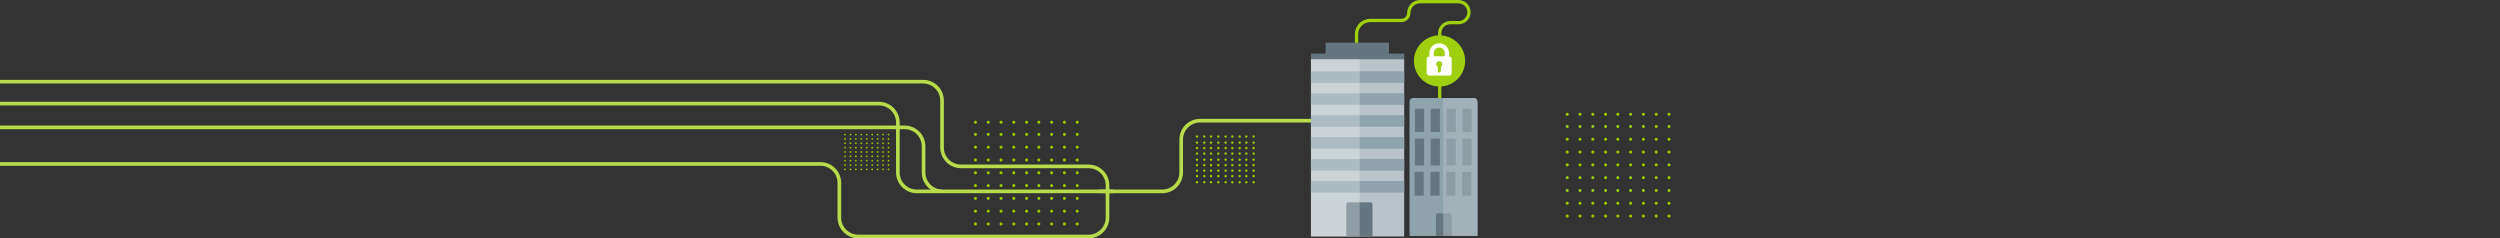 <?xml version="1.0" encoding="utf-8"?>
<!-- Generator: Adobe Illustrator 27.3.1, SVG Export Plug-In . SVG Version: 6.00 Build 0)  -->
<svg version="1.1"
	 id="svg56" xmlns:svg="http://www.w3.org/2000/svg" xmlns:sodipodi="http://sodipodi.sourceforge.net/DTD/sodipodi-0.dtd" xmlns:rdf="http://www.w3.org/1999/02/22-rdf-syntax-ns#" xmlns:inkscape="http://www.inkscape.org/namespaces/inkscape" xmlns:dc="http://purl.org/dc/elements/1.1/" xmlns:cc="http://creativecommons.org/ns#"
	 xmlns="http://www.w3.org/2000/svg" xmlns:xlink="http://www.w3.org/1999/xlink" x="0px" y="0px" viewBox="0 0 4102 391"
	 style="enable-background:new 0 0 4102 391;" xml:space="preserve">
<rect x="0" y="0" width="4102" height="391" fill="#333333" stroke="none"/>
<style type="text/css">
	.st0{fill:none;stroke:#B7DB4A;stroke-width:6;}
	.st1{fill-rule:evenodd;clip-rule:evenodd;fill:#99CC00;}
	.st2{fill:#9FCF0F;}
	.st3{fill:#8EA3AB;}
	.st4{fill:#B9C3C9;}
	.st5{fill:#657681;}
	.st6{opacity:0.5;fill:#B9C3C9;enable-background:new    ;}
	.st7{fill-rule:evenodd;clip-rule:evenodd;fill:#FFFFFF;}
	.st8{opacity:0.3;fill:#F4F6F6;enable-background:new    ;}
</style>
<sodipodi:namedview  bordercolor="#666666" borderopacity="1" gridtolerance="10" guidetolerance="10" id="namedview58" inkscape:current-layer="svg56" inkscape:cx="1814.9444" inkscape:cy="84.388889" inkscape:pageopacity="0" inkscape:pageshadow="2" inkscape:window-height="930" inkscape:window-maximized="0" inkscape:window-width="2364" inkscape:window-x="0" inkscape:window-y="522" inkscape:zoom="0.36" objecttolerance="10" pagecolor="#ffffff" showgrid="false">
	</sodipodi:namedview>
<g id="g18">
	<path id="path2" inkscape:connector-curvature="0" class="st0" d="M1759,273h27.2c17.1,0,31,13.9,31,31v53c0,17.1-13.9,31-31,31
		H1622 M0,269h1346.2c17.1,0,31,13.9,31,31v57c0,17.1,13.9,31,31,31H1622l0,0"/>
	<path id="path4" inkscape:connector-curvature="0" class="st0" d="M0,209h1484.4c17.1,0,31,13.9,31,31v43c0,17.1,13.9,31,31,31
		H1827l0,0"/>
	<path id="path6" inkscape:connector-curvature="0" class="st0" d="M1544,314h-39.8c-17.1,0-31-13.9-31-31v-82c0-17.1-13.9-31-31-31
		H0 M1803,314h104.1c17.1,0,31-13.9,31-31v-54c0-17.1,13.9-31,31-31H2161l0,0"/>
	<path id="path8" inkscape:connector-curvature="0" class="st0" d="M0,134h1514.7c17.1,0,31,13.9,31,31v77c0,17.1,13.9,31,31,31
		H1759l0,0"/>
	<g id="g12">
		<path id="path10" inkscape:connector-curvature="0" class="st1" d="M2057,222c1.1,0,2,0.9,2,2s-0.9,2-2,2c-1.1,0-2-0.9-2-2
			S2055.9,222,2057,222 M2045,222c1.1,0,2,0.9,2,2s-0.9,2-2,2s-2-0.9-2-2S2043.9,222,2045,222 M2034,222c1.1,0,2,0.9,2,2s-0.9,2-2,2
			s-2-0.9-2-2S2032.9,222,2034,222 M2022,222c1.1,0,2,0.9,2,2s-0.9,2-2,2s-2-0.9-2-2S2020.9,222,2022,222 M2011,222c1.1,0,2,0.9,2,2
			s-0.9,2-2,2c-1.1,0-2-0.9-2-2S2009.9,222,2011,222 M1999,222c1.1,0,2,0.9,2,2s-0.9,2-2,2s-2-0.9-2-2S1997.9,222,1999,222
			 M1987,222c1.1,0,2,0.9,2,2s-0.9,2-2,2c-1.1,0-2-0.9-2-2S1985.9,222,1987,222 M1976,222c1.1,0,2,0.9,2,2s-0.9,2-2,2s-2-0.9-2-2
			S1974.9,222,1976,222 M1964,222c1.1,0,2,0.9,2,2s-0.9,2-2,2s-2-0.9-2-2S1962.9,222,1964,222 M2057,232c1.1,0,2,0.9,2,2
			c0,1.1-0.9,2-2,2c-1.1,0-2-0.9-2-2C2055,232.9,2055.9,232,2057,232 M2045,232c1.1,0,2,0.9,2,2c0,1.1-0.9,2-2,2s-2-0.9-2-2
			C2043,232.9,2043.9,232,2045,232 M2034,232c1.1,0,2,0.9,2,2c0,1.1-0.9,2-2,2s-2-0.9-2-2C2032,232.9,2032.9,232,2034,232 M2022,232
			c1.1,0,2,0.9,2,2c0,1.1-0.9,2-2,2s-2-0.9-2-2C2020,232.9,2020.9,232,2022,232 M2011,232c1.1,0,2,0.9,2,2c0,1.1-0.9,2-2,2
			c-1.1,0-2-0.9-2-2C2009,232.9,2009.9,232,2011,232 M1999,232c1.1,0,2,0.9,2,2c0,1.1-0.9,2-2,2s-2-0.9-2-2
			C1997,232.9,1997.9,232,1999,232 M1987,232c1.1,0,2,0.9,2,2c0,1.1-0.9,2-2,2c-1.1,0-2-0.9-2-2C1985,232.9,1985.9,232,1987,232
			 M1976,232c1.1,0,2,0.9,2,2c0,1.1-0.9,2-2,2s-2-0.9-2-2C1974,232.9,1974.9,232,1976,232 M1964,232c1.1,0,2,0.9,2,2
			c0,1.1-0.9,2-2,2s-2-0.9-2-2C1962,232.9,1962.9,232,1964,232 M2057,241c1.1,0,2,0.9,2,2s-0.9,2-2,2c-1.1,0-2-0.9-2-2
			S2055.9,241,2057,241 M2045,241c1.1,0,2,0.9,2,2s-0.9,2-2,2s-2-0.9-2-2S2043.9,241,2045,241 M2034,241c1.1,0,2,0.9,2,2s-0.9,2-2,2
			s-2-0.9-2-2S2032.9,241,2034,241 M2022,241c1.1,0,2,0.9,2,2s-0.9,2-2,2s-2-0.9-2-2S2020.9,241,2022,241 M2011,241c1.1,0,2,0.9,2,2
			s-0.9,2-2,2c-1.1,0-2-0.9-2-2S2009.9,241,2011,241 M1999,241c1.1,0,2,0.9,2,2s-0.9,2-2,2s-2-0.9-2-2S1997.9,241,1999,241
			 M1987,241c1.1,0,2,0.9,2,2s-0.9,2-2,2c-1.1,0-2-0.9-2-2S1985.9,241,1987,241 M1976,241c1.1,0,2,0.9,2,2s-0.9,2-2,2s-2-0.9-2-2
			S1974.9,241,1976,241 M1964,241c1.1,0,2,0.9,2,2s-0.9,2-2,2s-2-0.9-2-2S1962.9,241,1964,241 M2057,250c1.1,0,2,0.9,2,2
			c0,1.1-0.9,2-2,2c-1.1,0-2-0.9-2-2C2055,250.9,2055.9,250,2057,250 M2045,250c1.1,0,2,0.9,2,2c0,1.1-0.9,2-2,2s-2-0.9-2-2
			C2043,250.9,2043.9,250,2045,250 M2034,250c1.1,0,2,0.9,2,2c0,1.1-0.9,2-2,2s-2-0.9-2-2C2032,250.9,2032.9,250,2034,250 M2022,250
			c1.1,0,2,0.9,2,2c0,1.1-0.9,2-2,2s-2-0.9-2-2C2020,250.9,2020.9,250,2022,250 M2011,250c1.1,0,2,0.9,2,2c0,1.1-0.9,2-2,2
			c-1.1,0-2-0.9-2-2C2009,250.9,2009.9,250,2011,250 M1999,250c1.1,0,2,0.9,2,2c0,1.1-0.9,2-2,2s-2-0.9-2-2
			C1997,250.9,1997.9,250,1999,250 M1987,250c1.1,0,2,0.9,2,2c0,1.1-0.9,2-2,2c-1.1,0-2-0.9-2-2C1985,250.9,1985.9,250,1987,250
			 M1976,250c1.1,0,2,0.9,2,2c0,1.1-0.9,2-2,2s-2-0.9-2-2C1974,250.9,1974.9,250,1976,250 M1964,250c1.1,0,2,0.9,2,2
			c0,1.1-0.9,2-2,2s-2-0.9-2-2C1962,250.9,1962.9,250,1964,250 M2057,260c1.1,0,2,0.9,2,2c0,1.1-0.9,2-2,2c-1.1,0-2-0.9-2-2
			C2055,260.9,2055.9,260,2057,260 M2045,260c1.1,0,2,0.9,2,2c0,1.1-0.9,2-2,2s-2-0.9-2-2C2043,260.9,2043.9,260,2045,260 M2034,260
			c1.1,0,2,0.9,2,2c0,1.1-0.9,2-2,2s-2-0.9-2-2C2032,260.9,2032.9,260,2034,260 M2022,260c1.1,0,2,0.9,2,2c0,1.1-0.9,2-2,2
			s-2-0.9-2-2C2020,260.9,2020.9,260,2022,260 M2011,260c1.1,0,2,0.9,2,2c0,1.1-0.9,2-2,2c-1.1,0-2-0.9-2-2
			C2009,260.9,2009.9,260,2011,260 M1999,260c1.1,0,2,0.9,2,2c0,1.1-0.9,2-2,2s-2-0.9-2-2C1997,260.9,1997.9,260,1999,260 M1987,260
			c1.1,0,2,0.9,2,2c0,1.1-0.9,2-2,2c-1.1,0-2-0.9-2-2C1985,260.9,1985.9,260,1987,260 M1976,260c1.1,0,2,0.9,2,2c0,1.1-0.9,2-2,2
			s-2-0.9-2-2C1974,260.9,1974.9,260,1976,260 M1964,260c1.1,0,2,0.9,2,2c0,1.1-0.9,2-2,2s-2-0.9-2-2
			C1962,260.9,1962.9,260,1964,260 M2057,269c1.1,0,2,0.9,2,2s-0.9,2-2,2c-1.1,0-2-0.9-2-2S2055.9,269,2057,269 M2045,269
			c1.1,0,2,0.9,2,2s-0.9,2-2,2s-2-0.9-2-2S2043.9,269,2045,269 M2034,269c1.1,0,2,0.9,2,2s-0.9,2-2,2s-2-0.9-2-2
			S2032.9,269,2034,269 M2022,269c1.1,0,2,0.9,2,2s-0.9,2-2,2s-2-0.9-2-2S2020.9,269,2022,269 M2011,269c1.1,0,2,0.9,2,2s-0.9,2-2,2
			c-1.1,0-2-0.9-2-2S2009.9,269,2011,269 M1999,269c1.1,0,2,0.9,2,2s-0.9,2-2,2s-2-0.9-2-2S1997.9,269,1999,269 M1987,269
			c1.1,0,2,0.9,2,2s-0.9,2-2,2c-1.1,0-2-0.9-2-2S1985.9,269,1987,269 M1976,269c1.1,0,2,0.9,2,2s-0.9,2-2,2s-2-0.9-2-2
			S1974.9,269,1976,269 M1964,269c1.1,0,2,0.9,2,2s-0.9,2-2,2s-2-0.9-2-2S1962.9,269,1964,269 M2057,278c1.1,0,2,0.9,2,2
			c0,1.1-0.9,2-2,2c-1.1,0-2-0.9-2-2C2055,278.9,2055.9,278,2057,278 M2045,278c1.1,0,2,0.9,2,2c0,1.1-0.9,2-2,2s-2-0.9-2-2
			C2043,278.9,2043.9,278,2045,278 M2034,278c1.1,0,2,0.9,2,2c0,1.1-0.9,2-2,2s-2-0.9-2-2C2032,278.9,2032.9,278,2034,278 M2022,278
			c1.1,0,2,0.9,2,2c0,1.1-0.9,2-2,2s-2-0.9-2-2C2020,278.9,2020.9,278,2022,278 M2011,278c1.1,0,2,0.9,2,2c0,1.1-0.9,2-2,2
			c-1.1,0-2-0.9-2-2C2009,278.9,2009.9,278,2011,278 M1999,278c1.1,0,2,0.9,2,2c0,1.1-0.9,2-2,2s-2-0.9-2-2
			C1997,278.9,1997.9,278,1999,278 M1987,278c1.1,0,2,0.9,2,2c0,1.1-0.9,2-2,2c-1.1,0-2-0.9-2-2C1985,278.9,1985.9,278,1987,278
			 M1976,278c1.1,0,2,0.9,2,2c0,1.1-0.9,2-2,2s-2-0.9-2-2C1974,278.9,1974.9,278,1976,278 M1964,278c1.1,0,2,0.9,2,2
			c0,1.1-0.9,2-2,2s-2-0.9-2-2C1962,278.9,1962.9,278,1964,278 M2057,287c1.1,0,2,0.9,2,2s-0.9,2-2,2c-1.1,0-2-0.9-2-2
			S2055.9,287,2057,287 M2045,287c1.1,0,2,0.9,2,2s-0.9,2-2,2s-2-0.9-2-2S2043.9,287,2045,287 M2034,287c1.1,0,2,0.9,2,2s-0.9,2-2,2
			s-2-0.9-2-2S2032.9,287,2034,287 M2022,287c1.1,0,2,0.9,2,2s-0.9,2-2,2s-2-0.9-2-2S2020.9,287,2022,287 M2011,287c1.1,0,2,0.9,2,2
			s-0.9,2-2,2c-1.1,0-2-0.9-2-2S2009.9,287,2011,287 M1999,287c1.1,0,2,0.9,2,2s-0.9,2-2,2s-2-0.9-2-2S1997.9,287,1999,287
			 M1987,287c1.1,0,2,0.9,2,2s-0.9,2-2,2c-1.1,0-2-0.9-2-2S1985.9,287,1987,287 M1976,287c1.1,0,2,0.9,2,2s-0.9,2-2,2s-2-0.9-2-2
			S1974.9,287,1976,287 M1964,287c1.1,0,2,0.9,2,2s-0.9,2-2,2s-2-0.9-2-2S1962.9,287,1964,287 M2057,297c1.1,0,2,0.9,2,2
			c0,1.1-0.9,2-2,2c-1.1,0-2-0.9-2-2C2055,297.9,2055.9,297,2057,297 M2045,297c1.1,0,2,0.9,2,2c0,1.1-0.9,2-2,2s-2-0.9-2-2
			C2043,297.9,2043.9,297,2045,297 M2034,297c1.1,0,2,0.9,2,2c0,1.1-0.9,2-2,2s-2-0.9-2-2C2032,297.9,2032.9,297,2034,297 M2022,297
			c1.1,0,2,0.9,2,2c0,1.1-0.9,2-2,2s-2-0.9-2-2C2020,297.9,2020.9,297,2022,297 M2011,297c1.1,0,2,0.9,2,2c0,1.1-0.9,2-2,2
			c-1.1,0-2-0.9-2-2C2009,297.9,2009.9,297,2011,297 M1999,297c1.1,0,2,0.9,2,2c0,1.1-0.9,2-2,2s-2-0.9-2-2
			C1997,297.9,1997.9,297,1999,297 M1987,297c1.1,0,2,0.9,2,2c0,1.1-0.9,2-2,2c-1.1,0-2-0.9-2-2C1985,297.9,1985.9,297,1987,297
			 M1976,297c1.1,0,2,0.9,2,2c0,1.1-0.9,2-2,2s-2-0.9-2-2C1974,297.9,1974.9,297,1976,297 M1964,297c1.1,0,2,0.9,2,2
			c0,1.1-0.9,2-2,2s-2-0.9-2-2C1962,297.9,1962.9,297,1964,297"/>
	</g>
	<g id="g16">
		<path id="path14" inkscape:connector-curvature="0" class="st1" d="M1767.5,198c1.4,0,2.5,1.1,2.5,2.5s-1.1,2.5-2.5,2.5
			s-2.5-1.1-2.5-2.5S1766.1,198,1767.5,198 M1746.5,198c1.4,0,2.5,1.1,2.5,2.5s-1.1,2.5-2.5,2.5s-2.5-1.1-2.5-2.5
			S1745.1,198,1746.5,198 M1725.5,198c1.4,0,2.5,1.1,2.5,2.5s-1.1,2.5-2.5,2.5s-2.5-1.1-2.5-2.5S1724.1,198,1725.5,198 M1704.5,198
			c1.4,0,2.5,1.1,2.5,2.5s-1.1,2.5-2.5,2.5s-2.5-1.1-2.5-2.5S1703.1,198,1704.5,198 M1684.5,198c1.4,0,2.5,1.1,2.5,2.5
			s-1.1,2.5-2.5,2.5c-1.4,0-2.5-1.1-2.5-2.5S1683.1,198,1684.5,198 M1663.5,198c1.4,0,2.5,1.1,2.5,2.5s-1.1,2.5-2.5,2.5
			s-2.5-1.1-2.5-2.5S1662.1,198,1663.5,198 M1642.5,198c1.4,0,2.5,1.1,2.5,2.5s-1.1,2.5-2.5,2.5c-1.4,0-2.5-1.1-2.5-2.5
			S1641.1,198,1642.5,198 M1621.5,198c1.4,0,2.5,1.1,2.5,2.5s-1.1,2.5-2.5,2.5s-2.5-1.1-2.5-2.5S1620.1,198,1621.5,198 M1600.5,198
			c1.4,0,2.5,1.1,2.5,2.5s-1.1,2.5-2.5,2.5s-2.5-1.1-2.5-2.5S1599.1,198,1600.5,198 M1767.5,218c1.4,0,2.5,1.1,2.5,2.5
			s-1.1,2.5-2.5,2.5s-2.5-1.1-2.5-2.5C1765,219.1,1766.1,218,1767.5,218 M1746.5,218c1.4,0,2.5,1.1,2.5,2.5c0,1.4-1.1,2.5-2.5,2.5
			s-2.5-1.1-2.5-2.5C1744,219.1,1745.1,218,1746.5,218 M1725.5,218c1.4,0,2.5,1.1,2.5,2.5c0,1.4-1.1,2.5-2.5,2.5s-2.5-1.1-2.5-2.5
			C1723,219.1,1724.1,218,1725.5,218 M1704.5,218c1.4,0,2.5,1.1,2.5,2.5c0,1.4-1.1,2.5-2.5,2.5s-2.5-1.1-2.5-2.5
			C1702,219.1,1703.1,218,1704.5,218 M1684.5,218c1.4,0,2.5,1.1,2.5,2.5c0,1.4-1.1,2.5-2.5,2.5c-1.4,0-2.5-1.1-2.5-2.5
			C1682,219.1,1683.1,218,1684.5,218 M1663.5,218c1.4,0,2.5,1.1,2.5,2.5c0,1.4-1.1,2.5-2.5,2.5s-2.5-1.1-2.5-2.5
			C1661,219.1,1662.1,218,1663.5,218 M1642.5,218c1.4,0,2.5,1.1,2.5,2.5c0,1.4-1.1,2.5-2.5,2.5c-1.4,0-2.5-1.1-2.5-2.5
			C1640,219.1,1641.1,218,1642.5,218 M1621.5,218c1.4,0,2.5,1.1,2.5,2.5c0,1.4-1.1,2.5-2.5,2.5s-2.5-1.1-2.5-2.5
			C1619,219.1,1620.1,218,1621.5,218 M1600.5,218c1.4,0,2.5,1.1,2.5,2.5c0,1.4-1.1,2.5-2.5,2.5s-2.5-1.1-2.5-2.5
			C1598,219.1,1599.1,218,1600.5,218 M1767.5,239c1.4,0,2.5,1.1,2.5,2.5s-1.1,2.5-2.5,2.5s-2.5-1.1-2.5-2.5S1766.1,239,1767.5,239
			 M1746.5,239c1.4,0,2.5,1.1,2.5,2.5s-1.1,2.5-2.5,2.5s-2.5-1.1-2.5-2.5S1745.1,239,1746.5,239 M1725.5,239c1.4,0,2.5,1.1,2.5,2.5
			s-1.1,2.5-2.5,2.5s-2.5-1.1-2.5-2.5S1724.1,239,1725.5,239 M1704.5,239c1.4,0,2.5,1.1,2.5,2.5s-1.1,2.5-2.5,2.5s-2.5-1.1-2.5-2.5
			S1703.1,239,1704.5,239 M1684.5,239c1.4,0,2.5,1.1,2.5,2.5s-1.1,2.5-2.5,2.5c-1.4,0-2.5-1.1-2.5-2.5S1683.1,239,1684.5,239
			 M1663.5,239c1.4,0,2.5,1.1,2.5,2.5s-1.1,2.5-2.5,2.5s-2.5-1.1-2.5-2.5S1662.1,239,1663.5,239 M1642.5,239c1.4,0,2.5,1.1,2.5,2.5
			s-1.1,2.5-2.5,2.5c-1.4,0-2.5-1.1-2.5-2.5S1641.1,239,1642.5,239 M1621.5,239c1.4,0,2.5,1.1,2.5,2.5s-1.1,2.5-2.5,2.5
			s-2.5-1.1-2.5-2.5S1620.1,239,1621.5,239 M1600.5,239c1.4,0,2.5,1.1,2.5,2.5s-1.1,2.5-2.5,2.5s-2.5-1.1-2.5-2.5
			S1599.1,239,1600.5,239 M1767.5,260c1.4,0,2.5,1.1,2.5,2.5c0,1.4-1.1,2.5-2.5,2.5s-2.5-1.1-2.5-2.5
			C1765,261.1,1766.1,260,1767.5,260 M1746.5,260c1.4,0,2.5,1.1,2.5,2.5c0,1.4-1.1,2.5-2.5,2.5s-2.5-1.1-2.5-2.5
			C1744,261.1,1745.1,260,1746.5,260 M1725.5,260c1.4,0,2.5,1.1,2.5,2.5c0,1.4-1.1,2.5-2.5,2.5s-2.5-1.1-2.5-2.5
			C1723,261.1,1724.1,260,1725.5,260 M1704.5,260c1.4,0,2.5,1.1,2.5,2.5c0,1.4-1.1,2.5-2.5,2.5s-2.5-1.1-2.5-2.5
			C1702,261.1,1703.1,260,1704.5,260 M1684.5,260c1.4,0,2.5,1.1,2.5,2.5c0,1.4-1.1,2.5-2.5,2.5c-1.4,0-2.5-1.1-2.5-2.5
			C1682,261.1,1683.1,260,1684.5,260 M1663.5,260c1.4,0,2.5,1.1,2.5,2.5c0,1.4-1.1,2.5-2.5,2.5s-2.5-1.1-2.5-2.5
			C1661,261.1,1662.1,260,1663.5,260 M1642.5,260c1.4,0,2.5,1.1,2.5,2.5c0,1.4-1.1,2.5-2.5,2.5c-1.4,0-2.5-1.1-2.5-2.5
			C1640,261.1,1641.1,260,1642.5,260 M1621.5,260c1.4,0,2.5,1.1,2.5,2.5c0,1.4-1.1,2.5-2.5,2.5s-2.5-1.1-2.5-2.5
			C1619,261.1,1620.1,260,1621.5,260 M1600.5,260c1.4,0,2.5,1.1,2.5,2.5c0,1.4-1.1,2.5-2.5,2.5s-2.5-1.1-2.5-2.5
			C1598,261.1,1599.1,260,1600.5,260 M1767.5,281c1.4,0,2.5,1.1,2.5,2.5s-1.1,2.5-2.5,2.5s-2.5-1.1-2.5-2.5
			C1765,282.1,1766.1,281,1767.5,281 M1746.5,281c1.4,0,2.5,1.1,2.5,2.5c0,1.4-1.1,2.5-2.5,2.5s-2.5-1.1-2.5-2.5
			C1744,282.1,1745.1,281,1746.5,281 M1725.5,281c1.4,0,2.5,1.1,2.5,2.5c0,1.4-1.1,2.5-2.5,2.5s-2.5-1.1-2.5-2.5
			C1723,282.1,1724.1,281,1725.5,281 M1704.5,281c1.4,0,2.5,1.1,2.5,2.5c0,1.4-1.1,2.5-2.5,2.5s-2.5-1.1-2.5-2.5
			C1702,282.1,1703.1,281,1704.5,281 M1684.5,281c1.4,0,2.5,1.1,2.5,2.5c0,1.4-1.1,2.5-2.5,2.5c-1.4,0-2.5-1.1-2.5-2.5
			C1682,282.1,1683.1,281,1684.5,281 M1663.5,281c1.4,0,2.5,1.1,2.5,2.5c0,1.4-1.1,2.5-2.5,2.5s-2.5-1.1-2.5-2.5
			C1661,282.1,1662.1,281,1663.5,281 M1642.5,281c1.4,0,2.5,1.1,2.5,2.5c0,1.4-1.1,2.5-2.5,2.5c-1.4,0-2.5-1.1-2.5-2.5
			C1640,282.1,1641.1,281,1642.5,281 M1621.5,281c1.4,0,2.5,1.1,2.5,2.5c0,1.4-1.1,2.5-2.5,2.5s-2.5-1.1-2.5-2.5
			C1619,282.1,1620.1,281,1621.5,281 M1600.5,281c1.4,0,2.5,1.1,2.5,2.5c0,1.4-1.1,2.5-2.5,2.5s-2.5-1.1-2.5-2.5
			C1598,282.1,1599.1,281,1600.5,281 M1767.5,302c1.4,0,2.5,1.1,2.5,2.5s-1.1,2.5-2.5,2.5c-1.4,0-2.5-1.1-2.5-2.5
			S1766.1,302,1767.5,302 M1746.5,302c1.4,0,2.5,1.1,2.5,2.5s-1.1,2.5-2.5,2.5s-2.5-1.1-2.5-2.5S1745.1,302,1746.5,302 M1725.5,302
			c1.4,0,2.5,1.1,2.5,2.5s-1.1,2.5-2.5,2.5s-2.5-1.1-2.5-2.5S1724.1,302,1725.5,302 M1704.5,302c1.4,0,2.5,1.1,2.5,2.5
			s-1.1,2.5-2.5,2.5s-2.5-1.1-2.5-2.5S1703.1,302,1704.5,302 M1684.5,302c1.4,0,2.5,1.1,2.5,2.5s-1.1,2.5-2.5,2.5
			c-1.4,0-2.5-1.1-2.5-2.5S1683.1,302,1684.5,302 M1663.5,302c1.4,0,2.5,1.1,2.5,2.5s-1.1,2.5-2.5,2.5s-2.5-1.1-2.5-2.5
			S1662.1,302,1663.5,302 M1642.5,302c1.4,0,2.5,1.1,2.5,2.5s-1.1,2.5-2.5,2.5c-1.4,0-2.5-1.1-2.5-2.5S1641.1,302,1642.5,302
			 M1621.5,302c1.4,0,2.5,1.1,2.5,2.5s-1.1,2.5-2.5,2.5s-2.5-1.1-2.5-2.5S1620.1,302,1621.5,302 M1600.5,302c1.4,0,2.5,1.1,2.5,2.5
			s-1.1,2.5-2.5,2.5s-2.5-1.1-2.5-2.5S1599.1,302,1600.5,302 M1767.5,323c1.4,0,2.5,1.1,2.5,2.5c0,1.4-1.1,2.5-2.5,2.5
			c-1.4,0-2.5-1.1-2.5-2.5C1765,324.1,1766.1,323,1767.5,323 M1746.5,323c1.4,0,2.5,1.1,2.5,2.5c0,1.4-1.1,2.5-2.5,2.5
			s-2.5-1.1-2.5-2.5C1744,324.1,1745.1,323,1746.5,323 M1725.5,323c1.4,0,2.5,1.1,2.5,2.5c0,1.4-1.1,2.5-2.5,2.5s-2.5-1.1-2.5-2.5
			C1723,324.1,1724.1,323,1725.5,323 M1704.5,323c1.4,0,2.5,1.1,2.5,2.5c0,1.4-1.1,2.5-2.5,2.5s-2.5-1.1-2.5-2.5
			C1702,324.1,1703.1,323,1704.5,323 M1684.5,323c1.4,0,2.5,1.1,2.5,2.5c0,1.4-1.1,2.5-2.5,2.5c-1.4,0-2.5-1.1-2.5-2.5
			C1682,324.1,1683.1,323,1684.5,323 M1663.5,323c1.4,0,2.5,1.1,2.5,2.5c0,1.4-1.1,2.5-2.5,2.5s-2.5-1.1-2.5-2.5
			C1661,324.1,1662.1,323,1663.5,323 M1642.5,323c1.4,0,2.5,1.1,2.5,2.5c0,1.4-1.1,2.5-2.5,2.5c-1.4,0-2.5-1.1-2.5-2.5
			C1640,324.1,1641.1,323,1642.5,323 M1621.5,323c1.4,0,2.5,1.1,2.5,2.5c0,1.4-1.1,2.5-2.5,2.5s-2.5-1.1-2.5-2.5
			C1619,324.1,1620.1,323,1621.5,323 M1600.5,323c1.4,0,2.5,1.1,2.5,2.5c0,1.4-1.1,2.5-2.5,2.5s-2.5-1.1-2.5-2.5
			C1598,324.1,1599.1,323,1600.5,323 M1767.5,344c1.4,0,2.5,1.1,2.5,2.5s-1.1,2.5-2.5,2.5c-1.4,0-2.5-1.1-2.5-2.5
			S1766.1,344,1767.5,344 M1746.5,344c1.4,0,2.5,1.1,2.5,2.5s-1.1,2.5-2.5,2.5s-2.5-1.1-2.5-2.5S1745.1,344,1746.5,344 M1725.5,344
			c1.4,0,2.5,1.1,2.5,2.5s-1.1,2.5-2.5,2.5s-2.5-1.1-2.5-2.5S1724.1,344,1725.5,344 M1704.5,344c1.4,0,2.5,1.1,2.5,2.5
			s-1.1,2.5-2.5,2.5s-2.5-1.1-2.5-2.5S1703.1,344,1704.5,344 M1684.5,344c1.4,0,2.5,1.1,2.5,2.5s-1.1,2.5-2.5,2.5
			c-1.4,0-2.5-1.1-2.5-2.5S1683.1,344,1684.5,344 M1663.5,344c1.4,0,2.5,1.1,2.5,2.5s-1.1,2.5-2.5,2.5s-2.5-1.1-2.5-2.5
			S1662.1,344,1663.5,344 M1642.5,344c1.4,0,2.5,1.1,2.5,2.5s-1.1,2.5-2.5,2.5c-1.4,0-2.5-1.1-2.5-2.5S1641.1,344,1642.5,344
			 M1621.5,344c1.4,0,2.5,1.1,2.5,2.5s-1.1,2.5-2.5,2.5s-2.5-1.1-2.5-2.5S1620.1,344,1621.5,344 M1600.5,344c1.4,0,2.5,1.1,2.5,2.5
			s-1.1,2.5-2.5,2.5s-2.5-1.1-2.5-2.5S1599.1,344,1600.5,344 M1767.5,365c1.4,0,2.5,1.1,2.5,2.5c0,1.4-1.1,2.5-2.5,2.5
			c-1.4,0-2.5-1.1-2.5-2.5C1765,366.1,1766.1,365,1767.5,365 M1746.5,365c1.4,0,2.5,1.1,2.5,2.5c0,1.4-1.1,2.5-2.5,2.5
			s-2.5-1.1-2.5-2.5C1744,366.1,1745.1,365,1746.5,365 M1725.5,365c1.4,0,2.5,1.1,2.5,2.5c0,1.4-1.1,2.5-2.5,2.5s-2.5-1.1-2.5-2.5
			C1723,366.1,1724.1,365,1725.5,365 M1704.5,365c1.4,0,2.5,1.1,2.5,2.5c0,1.4-1.1,2.5-2.5,2.5s-2.5-1.1-2.5-2.5
			C1702,366.1,1703.1,365,1704.5,365 M1684.5,365c1.4,0,2.5,1.1,2.5,2.5c0,1.4-1.1,2.5-2.5,2.5c-1.4,0-2.5-1.1-2.5-2.5
			C1682,366.1,1683.1,365,1684.5,365 M1663.5,365c1.4,0,2.5,1.1,2.5,2.5c0,1.4-1.1,2.5-2.5,2.5s-2.5-1.1-2.5-2.5
			C1661,366.1,1662.1,365,1663.5,365 M1642.5,365c1.4,0,2.5,1.1,2.5,2.5c0,1.4-1.1,2.5-2.5,2.5c-1.4,0-2.5-1.1-2.5-2.5
			C1640,366.1,1641.1,365,1642.5,365 M1621.5,365c1.4,0,2.5,1.1,2.5,2.5c0,1.4-1.1,2.5-2.5,2.5s-2.5-1.1-2.5-2.5
			C1619,366.1,1620.1,365,1621.5,365 M1600.5,365c1.4,0,2.5,1.1,2.5,2.5c0,1.4-1.1,2.5-2.5,2.5s-2.5-1.1-2.5-2.5
			C1598,366.1,1599.1,365,1600.5,365"/>
	</g>
</g>
<g id="g22">
	<path id="path20" inkscape:connector-curvature="0" class="st1" d="M1386.5,219.4c-0.8,0-1.5,0.7-1.5,1.5c0,0.8,0.7,1.5,1.5,1.5
		c0.8,0,1.5-0.7,1.5-1.5S1387.3,219.4,1386.5,219.4 M1395.4,219.4c-0.8,0-1.5,0.7-1.5,1.5s0.7,1.5,1.5,1.5c0.8,0,1.5-0.7,1.5-1.5
		S1396.2,219.4,1395.4,219.4 M1404.3,219.4c-0.8,0-1.5,0.7-1.5,1.5s0.7,1.5,1.5,1.5c0.8,0,1.5-0.7,1.5-1.5
		S1405.1,219.4,1404.3,219.4 M1413.2,219.4c-0.8,0-1.5,0.7-1.5,1.5s0.7,1.5,1.5,1.5c0.8,0,1.5-0.7,1.5-1.5
		S1414.1,219.4,1413.2,219.4 M1422.2,219.4c-0.8,0-1.5,0.7-1.5,1.5s0.7,1.5,1.5,1.5c0.8,0,1.5-0.7,1.5-1.5S1423,219.4,1422.2,219.4
		 M1431.1,219.4c-0.8,0-1.5,0.7-1.5,1.5s0.7,1.5,1.5,1.5s1.5-0.7,1.5-1.5S1431.9,219.4,1431.1,219.4 M1440,219.4
		c-0.8,0-1.5,0.7-1.5,1.5s0.7,1.5,1.5,1.5c0.8,0,1.5-0.7,1.5-1.5S1440.8,219.4,1440,219.4 M1448.9,219.4c-0.8,0-1.5,0.7-1.5,1.5
		s0.7,1.5,1.5,1.5c0.8,0,1.5-0.7,1.5-1.5S1449.8,219.4,1448.9,219.4 M1457.9,219.4c-0.8,0-1.5,0.7-1.5,1.5s0.7,1.5,1.5,1.5
		s1.5-0.7,1.5-1.5S1458.7,219.4,1457.9,219.4 M1386.5,226.5c-0.8,0-1.5,0.7-1.5,1.5c0,0.8,0.7,1.5,1.5,1.5c0.8,0,1.5-0.7,1.5-1.5
		C1387.9,227.2,1387.3,226.5,1386.5,226.5 M1395.4,226.5c-0.8,0-1.5,0.7-1.5,1.5c0,0.8,0.7,1.5,1.5,1.5c0.8,0,1.5-0.7,1.5-1.5
		C1396.9,227.2,1396.2,226.5,1395.4,226.5 M1404.3,226.5c-0.8,0-1.5,0.7-1.5,1.5c0,0.8,0.7,1.5,1.5,1.5c0.8,0,1.5-0.7,1.5-1.5
		C1405.8,227.2,1405.1,226.5,1404.3,226.5 M1413.2,226.5c-0.8,0-1.5,0.7-1.5,1.5c0,0.8,0.7,1.5,1.5,1.5c0.8,0,1.5-0.7,1.5-1.5
		C1414.7,227.2,1414.1,226.5,1413.2,226.5 M1422.2,226.5c-0.8,0-1.5,0.7-1.5,1.5c0,0.8,0.7,1.5,1.5,1.5c0.8,0,1.5-0.7,1.5-1.5
		C1423.6,227.2,1423,226.5,1422.2,226.5 M1431.1,226.5c-0.8,0-1.5,0.7-1.5,1.5c0,0.8,0.7,1.5,1.5,1.5s1.5-0.7,1.5-1.5
		C1432.6,227.2,1431.9,226.5,1431.1,226.5 M1440,226.5c-0.8,0-1.5,0.7-1.5,1.5c0,0.8,0.7,1.5,1.5,1.5c0.8,0,1.5-0.7,1.5-1.5
		C1441.5,227.2,1440.8,226.5,1440,226.5 M1448.9,226.5c-0.8,0-1.5,0.7-1.5,1.5c0,0.8,0.7,1.5,1.5,1.5c0.8,0,1.5-0.7,1.5-1.5
		C1450.4,227.2,1449.8,226.5,1448.9,226.5 M1457.9,226.5c-0.8,0-1.5,0.7-1.5,1.5c0,0.8,0.7,1.5,1.5,1.5s1.5-0.7,1.5-1.5
		C1459.3,227.2,1458.7,226.5,1457.9,226.5 M1386.5,233.6c-0.8,0-1.5,0.7-1.5,1.5s0.7,1.5,1.5,1.5c0.8,0,1.5-0.7,1.5-1.5
		S1387.3,233.6,1386.5,233.6 M1395.4,233.6c-0.8,0-1.5,0.7-1.5,1.5s0.7,1.5,1.5,1.5c0.8,0,1.5-0.7,1.5-1.5
		S1396.2,233.6,1395.4,233.6 M1404.3,233.6c-0.8,0-1.5,0.7-1.5,1.5s0.7,1.5,1.5,1.5c0.8,0,1.5-0.7,1.5-1.5
		S1405.1,233.6,1404.3,233.6 M1413.2,233.6c-0.8,0-1.5,0.7-1.5,1.5s0.7,1.5,1.5,1.5c0.8,0,1.5-0.7,1.5-1.5
		S1414.1,233.6,1413.2,233.6 M1422.2,233.6c-0.8,0-1.5,0.7-1.5,1.5s0.7,1.5,1.5,1.5c0.8,0,1.5-0.7,1.5-1.5S1423,233.6,1422.2,233.6
		 M1431.1,233.6c-0.8,0-1.5,0.7-1.5,1.5s0.7,1.5,1.5,1.5s1.5-0.7,1.5-1.5S1431.9,233.6,1431.1,233.6 M1440,233.6
		c-0.8,0-1.5,0.7-1.5,1.5s0.7,1.5,1.5,1.5c0.8,0,1.5-0.7,1.5-1.5S1440.8,233.6,1440,233.6 M1448.9,233.6c-0.8,0-1.5,0.7-1.5,1.5
		s0.7,1.5,1.5,1.5c0.8,0,1.5-0.7,1.5-1.5S1449.8,233.6,1448.9,233.6 M1457.9,233.6c-0.8,0-1.5,0.7-1.5,1.5s0.7,1.5,1.5,1.5
		s1.5-0.7,1.5-1.5S1458.7,233.6,1457.9,233.6 M1386.5,240.8c-0.8,0-1.5,0.7-1.5,1.5s0.7,1.5,1.5,1.5c0.8,0,1.5-0.7,1.5-1.5
		S1387.3,240.8,1386.5,240.8 M1395.4,240.8c-0.8,0-1.5,0.7-1.5,1.5s0.7,1.5,1.5,1.5c0.8,0,1.5-0.7,1.5-1.5
		S1396.2,240.8,1395.4,240.8 M1404.3,240.8c-0.8,0-1.5,0.7-1.5,1.5s0.7,1.5,1.5,1.5c0.8,0,1.5-0.7,1.5-1.5
		S1405.1,240.8,1404.3,240.8 M1413.2,240.8c-0.8,0-1.5,0.7-1.5,1.5s0.7,1.5,1.5,1.5c0.8,0,1.5-0.7,1.5-1.5
		S1414.1,240.8,1413.2,240.8 M1422.2,240.8c-0.8,0-1.5,0.7-1.5,1.5s0.7,1.5,1.5,1.5c0.8,0,1.5-0.7,1.5-1.5S1423,240.8,1422.2,240.8
		 M1431.1,240.8c-0.8,0-1.5,0.7-1.5,1.5s0.7,1.5,1.5,1.5s1.5-0.7,1.5-1.5S1431.9,240.8,1431.1,240.8 M1440,240.8
		c-0.8,0-1.5,0.7-1.5,1.5s0.7,1.5,1.5,1.5c0.8,0,1.5-0.7,1.5-1.5S1440.8,240.8,1440,240.8 M1448.9,240.8c-0.8,0-1.5,0.7-1.5,1.5
		s0.7,1.5,1.5,1.5c0.8,0,1.5-0.7,1.5-1.5S1449.8,240.8,1448.9,240.8 M1457.9,240.8c-0.8,0-1.5,0.7-1.5,1.5s0.7,1.5,1.5,1.5
		s1.5-0.7,1.5-1.5S1458.7,240.8,1457.9,240.8 M1386.5,247.9c-0.8,0-1.5,0.7-1.5,1.5c0,0.8,0.7,1.5,1.5,1.5c0.8,0,1.5-0.7,1.5-1.5
		C1387.9,248.5,1387.3,247.9,1386.5,247.9 M1395.4,247.9c-0.8,0-1.5,0.7-1.5,1.5c0,0.8,0.7,1.5,1.5,1.5c0.8,0,1.5-0.7,1.5-1.5
		C1396.9,248.5,1396.2,247.9,1395.4,247.9 M1404.3,247.9c-0.8,0-1.5,0.7-1.5,1.5c0,0.8,0.7,1.5,1.5,1.5c0.8,0,1.5-0.7,1.5-1.5
		C1405.8,248.5,1405.1,247.9,1404.3,247.9 M1413.2,247.9c-0.8,0-1.5,0.7-1.5,1.5c0,0.8,0.7,1.5,1.5,1.5c0.8,0,1.5-0.7,1.5-1.5
		C1414.7,248.5,1414.1,247.9,1413.2,247.9 M1422.2,247.9c-0.8,0-1.5,0.7-1.5,1.5c0,0.8,0.7,1.5,1.5,1.5c0.8,0,1.5-0.7,1.5-1.5
		C1423.6,248.5,1423,247.9,1422.2,247.9 M1431.1,247.9c-0.8,0-1.5,0.7-1.5,1.5c0,0.8,0.7,1.5,1.5,1.5s1.5-0.7,1.5-1.5
		C1432.6,248.5,1431.9,247.9,1431.1,247.9 M1440,247.9c-0.8,0-1.5,0.7-1.5,1.5c0,0.8,0.7,1.5,1.5,1.5c0.8,0,1.5-0.7,1.5-1.5
		C1441.5,248.5,1440.8,247.9,1440,247.9 M1448.9,247.9c-0.8,0-1.5,0.7-1.5,1.5c0,0.8,0.7,1.5,1.5,1.5c0.8,0,1.5-0.7,1.5-1.5
		C1450.4,248.5,1449.8,247.9,1448.9,247.9 M1457.9,247.9c-0.8,0-1.5,0.7-1.5,1.5c0,0.8,0.7,1.5,1.5,1.5s1.5-0.7,1.5-1.5
		C1459.3,248.5,1458.7,247.9,1457.9,247.9 M1386.5,255c-0.8,0-1.5,0.7-1.5,1.5c0,0.8,0.7,1.5,1.5,1.5c0.8,0,1.5-0.7,1.5-1.5
		C1387.9,255.7,1387.3,255,1386.5,255 M1395.4,255c-0.8,0-1.5,0.7-1.5,1.5c0,0.8,0.7,1.5,1.5,1.5c0.8,0,1.5-0.7,1.5-1.5
		C1396.9,255.7,1396.2,255,1395.4,255 M1404.3,255c-0.8,0-1.5,0.7-1.5,1.5c0,0.8,0.7,1.5,1.5,1.5c0.8,0,1.5-0.7,1.5-1.5
		C1405.8,255.7,1405.1,255,1404.3,255 M1413.2,255c-0.8,0-1.5,0.7-1.5,1.5c0,0.8,0.7,1.5,1.5,1.5c0.8,0,1.5-0.7,1.5-1.5
		C1414.7,255.7,1414.1,255,1413.2,255 M1422.2,255c-0.8,0-1.5,0.7-1.5,1.5c0,0.8,0.7,1.5,1.5,1.5c0.8,0,1.5-0.7,1.5-1.5
		C1423.6,255.7,1423,255,1422.2,255 M1431.1,255c-0.8,0-1.5,0.7-1.5,1.5c0,0.8,0.7,1.5,1.5,1.5s1.5-0.7,1.5-1.5
		C1432.6,255.7,1431.9,255,1431.1,255 M1440,255c-0.8,0-1.5,0.7-1.5,1.5c0,0.8,0.7,1.5,1.5,1.5c0.8,0,1.5-0.7,1.5-1.5
		C1441.5,255.7,1440.8,255,1440,255 M1448.9,255c-0.8,0-1.5,0.7-1.5,1.5c0,0.8,0.7,1.5,1.5,1.5c0.8,0,1.5-0.7,1.5-1.5
		C1450.4,255.7,1449.8,255,1448.9,255 M1457.9,255c-0.8,0-1.5,0.7-1.5,1.5c0,0.8,0.7,1.5,1.5,1.5s1.5-0.7,1.5-1.5
		C1459.3,255.7,1458.7,255,1457.9,255 M1386.5,262.1c-0.8,0-1.5,0.7-1.5,1.5c0,0.8,0.7,1.5,1.5,1.5c0.8,0,1.5-0.7,1.5-1.5
		C1387.9,262.8,1387.3,262.1,1386.5,262.1 M1395.4,262.1c-0.8,0-1.5,0.7-1.5,1.5c0,0.8,0.7,1.5,1.5,1.5c0.8,0,1.5-0.7,1.5-1.5
		C1396.9,262.8,1396.2,262.1,1395.4,262.1 M1404.3,262.1c-0.8,0-1.5,0.7-1.5,1.5c0,0.8,0.7,1.5,1.5,1.5c0.8,0,1.5-0.7,1.5-1.5
		C1405.8,262.8,1405.1,262.1,1404.3,262.1 M1413.2,262.1c-0.8,0-1.5,0.7-1.5,1.5c0,0.8,0.7,1.5,1.5,1.5c0.8,0,1.5-0.7,1.5-1.5
		C1414.7,262.8,1414.1,262.1,1413.2,262.1 M1422.2,262.1c-0.8,0-1.5,0.7-1.5,1.5c0,0.8,0.7,1.5,1.5,1.5c0.8,0,1.5-0.7,1.5-1.5
		C1423.6,262.8,1423,262.1,1422.2,262.1 M1431.1,262.1c-0.8,0-1.5,0.7-1.5,1.5c0,0.8,0.7,1.5,1.5,1.5s1.5-0.7,1.5-1.5
		C1432.6,262.8,1431.9,262.1,1431.1,262.1 M1440,262.1c-0.8,0-1.5,0.7-1.5,1.5c0,0.8,0.7,1.5,1.5,1.5c0.8,0,1.5-0.7,1.5-1.5
		C1441.5,262.8,1440.8,262.1,1440,262.1 M1448.9,262.1c-0.8,0-1.5,0.7-1.5,1.5c0,0.8,0.7,1.5,1.5,1.5c0.8,0,1.5-0.7,1.5-1.5
		C1450.4,262.8,1449.8,262.1,1448.9,262.1 M1457.9,262.1c-0.8,0-1.5,0.7-1.5,1.5c0,0.8,0.7,1.5,1.5,1.5s1.5-0.7,1.5-1.5
		C1459.3,262.8,1458.7,262.1,1457.9,262.1 M1386.5,269.3c-0.8,0-1.5,0.7-1.5,1.5c0,0.8,0.7,1.5,1.5,1.5c0.8,0,1.5-0.7,1.5-1.5
		C1387.9,269.9,1387.3,269.3,1386.5,269.3 M1395.4,269.3c-0.8,0-1.5,0.7-1.5,1.5c0,0.8,0.7,1.5,1.5,1.5c0.8,0,1.5-0.7,1.5-1.5
		C1396.9,269.9,1396.2,269.3,1395.4,269.3 M1404.3,269.3c-0.8,0-1.5,0.7-1.5,1.5c0,0.8,0.7,1.5,1.5,1.5c0.8,0,1.5-0.7,1.5-1.5
		C1405.8,269.9,1405.1,269.3,1404.3,269.3 M1413.2,269.3c-0.8,0-1.5,0.7-1.5,1.5c0,0.8,0.7,1.5,1.5,1.5c0.8,0,1.5-0.7,1.5-1.5
		C1414.7,269.9,1414.1,269.3,1413.2,269.3 M1422.2,269.3c-0.8,0-1.5,0.7-1.5,1.5c0,0.8,0.7,1.5,1.5,1.5c0.8,0,1.5-0.7,1.5-1.5
		C1423.6,269.9,1423,269.3,1422.2,269.3 M1431.1,269.3c-0.8,0-1.5,0.7-1.5,1.5c0,0.8,0.7,1.5,1.5,1.5s1.5-0.7,1.5-1.5
		C1432.6,269.9,1431.9,269.3,1431.1,269.3 M1440,269.3c-0.8,0-1.5,0.7-1.5,1.5c0,0.8,0.7,1.5,1.5,1.5c0.8,0,1.5-0.7,1.5-1.5
		C1441.5,269.9,1440.8,269.3,1440,269.3 M1448.9,269.3c-0.8,0-1.5,0.7-1.5,1.5c0,0.8,0.7,1.5,1.5,1.5c0.8,0,1.5-0.7,1.5-1.5
		C1450.4,269.9,1449.8,269.3,1448.9,269.3 M1457.9,269.3c-0.8,0-1.5,0.7-1.5,1.5c0,0.8,0.7,1.5,1.5,1.5s1.5-0.7,1.5-1.5
		C1459.3,269.9,1458.7,269.3,1457.9,269.3 M1386.5,276.4c-0.8,0-1.5,0.7-1.5,1.5c0,0.8,0.7,1.5,1.5,1.5c0.8,0,1.5-0.7,1.5-1.5
		C1387.9,277.1,1387.3,276.4,1386.5,276.4 M1395.4,276.4c-0.8,0-1.5,0.7-1.5,1.5c0,0.8,0.7,1.5,1.5,1.5c0.8,0,1.5-0.7,1.5-1.5
		C1396.9,277.1,1396.2,276.4,1395.4,276.4 M1404.3,276.4c-0.8,0-1.5,0.7-1.5,1.5c0,0.8,0.7,1.5,1.5,1.5c0.8,0,1.5-0.7,1.5-1.5
		C1405.8,277.1,1405.1,276.4,1404.3,276.4 M1413.2,276.4c-0.8,0-1.5,0.7-1.5,1.5c0,0.8,0.7,1.5,1.5,1.5c0.8,0,1.5-0.7,1.5-1.5
		C1414.7,277.1,1414.1,276.4,1413.2,276.4 M1422.2,276.4c-0.8,0-1.5,0.7-1.5,1.5c0,0.8,0.7,1.5,1.5,1.5c0.8,0,1.5-0.7,1.5-1.5
		C1423.6,277.1,1423,276.4,1422.2,276.4 M1431.1,276.4c-0.8,0-1.5,0.7-1.5,1.5c0,0.8,0.7,1.5,1.5,1.5s1.5-0.7,1.5-1.5
		C1432.6,277.1,1431.9,276.4,1431.1,276.4 M1440,276.4c-0.8,0-1.5,0.7-1.5,1.5c0,0.8,0.7,1.5,1.5,1.5c0.8,0,1.5-0.7,1.5-1.5
		C1441.5,277.1,1440.8,276.4,1440,276.4 M1448.9,276.4c-0.8,0-1.5,0.7-1.5,1.5c0,0.8,0.7,1.5,1.5,1.5c0.8,0,1.5-0.7,1.5-1.5
		C1450.4,277.1,1449.8,276.4,1448.9,276.4 M1457.9,276.4c-0.8,0-1.5,0.7-1.5,1.5c0,0.8,0.7,1.5,1.5,1.5s1.5-0.7,1.5-1.5
		C1459.3,277.1,1458.7,276.4,1457.9,276.4"/>
</g>
<g id="g26">
	<path id="path24" inkscape:connector-curvature="0" class="st1" d="M2571.5,185c-1.4,0-2.5,1.1-2.5,2.5s1.1,2.5,2.5,2.5
		s2.5-1.1,2.5-2.5S2572.9,185,2571.5,185 M2592.5,185c-1.4,0-2.5,1.1-2.5,2.5s1.1,2.5,2.5,2.5s2.5-1.1,2.5-2.5
		S2593.9,185,2592.5,185 M2613.5,185c-1.4,0-2.5,1.1-2.5,2.5s1.1,2.5,2.5,2.5s2.5-1.1,2.5-2.5S2614.9,185,2613.5,185 M2634.5,185
		c-1.4,0-2.5,1.1-2.5,2.5s1.1,2.5,2.5,2.5s2.5-1.1,2.5-2.5S2635.9,185,2634.5,185 M2654.5,185c-1.4,0-2.5,1.1-2.5,2.5
		s1.1,2.5,2.5,2.5c1.4,0,2.5-1.1,2.5-2.5S2655.9,185,2654.5,185 M2675.5,185c-1.4,0-2.5,1.1-2.5,2.5s1.1,2.5,2.5,2.5
		s2.5-1.1,2.5-2.5S2676.9,185,2675.5,185 M2696.5,185c-1.4,0-2.5,1.1-2.5,2.5s1.1,2.5,2.5,2.5c1.4,0,2.5-1.1,2.5-2.5
		S2697.9,185,2696.5,185 M2717.5,185c-1.4,0-2.5,1.1-2.5,2.5s1.1,2.5,2.5,2.5s2.5-1.1,2.5-2.5S2718.9,185,2717.5,185 M2738.5,185
		c-1.4,0-2.5,1.1-2.5,2.5s1.1,2.5,2.5,2.5s2.5-1.1,2.5-2.5S2739.9,185,2738.5,185 M2571.5,205c-1.4,0-2.5,1.1-2.5,2.5
		s1.1,2.5,2.5,2.5s2.5-1.1,2.5-2.5C2574,206.1,2572.9,205,2571.5,205 M2592.5,205c-1.4,0-2.5,1.1-2.5,2.5c0,1.4,1.1,2.5,2.5,2.5
		s2.5-1.1,2.5-2.5C2595,206.1,2593.9,205,2592.5,205 M2613.5,205c-1.4,0-2.5,1.1-2.5,2.5c0,1.4,1.1,2.5,2.5,2.5s2.5-1.1,2.5-2.5
		C2616,206.1,2614.9,205,2613.5,205 M2634.5,205c-1.4,0-2.5,1.1-2.5,2.5c0,1.4,1.1,2.5,2.5,2.5s2.5-1.1,2.5-2.5
		C2637,206.1,2635.9,205,2634.5,205 M2654.5,205c-1.4,0-2.5,1.1-2.5,2.5c0,1.4,1.1,2.5,2.5,2.5c1.4,0,2.5-1.1,2.5-2.5
		C2657,206.1,2655.9,205,2654.5,205 M2675.5,205c-1.4,0-2.5,1.1-2.5,2.5c0,1.4,1.1,2.5,2.5,2.5s2.5-1.1,2.5-2.5
		C2678,206.1,2676.9,205,2675.5,205 M2696.5,205c-1.4,0-2.5,1.1-2.5,2.5c0,1.4,1.1,2.5,2.5,2.5c1.4,0,2.5-1.1,2.5-2.5
		C2699,206.1,2697.9,205,2696.5,205 M2717.5,205c-1.4,0-2.5,1.1-2.5,2.5c0,1.4,1.1,2.5,2.5,2.5s2.5-1.1,2.5-2.5
		C2720,206.1,2718.9,205,2717.5,205 M2738.5,205c-1.4,0-2.5,1.1-2.5,2.5c0,1.4,1.1,2.5,2.5,2.5s2.5-1.1,2.5-2.5
		C2741,206.1,2739.9,205,2738.5,205 M2571.5,226c-1.4,0-2.5,1.1-2.5,2.5s1.1,2.5,2.5,2.5s2.5-1.1,2.5-2.5S2572.9,226,2571.5,226
		 M2592.5,226c-1.4,0-2.5,1.1-2.5,2.5s1.1,2.5,2.5,2.5s2.5-1.1,2.5-2.5S2593.9,226,2592.5,226 M2613.5,226c-1.4,0-2.5,1.1-2.5,2.5
		s1.1,2.5,2.5,2.5s2.5-1.1,2.5-2.5S2614.9,226,2613.5,226 M2634.5,226c-1.4,0-2.5,1.1-2.5,2.5s1.1,2.5,2.5,2.5s2.5-1.1,2.5-2.5
		S2635.9,226,2634.5,226 M2654.5,226c-1.4,0-2.5,1.1-2.5,2.5s1.1,2.5,2.5,2.5c1.4,0,2.5-1.1,2.5-2.5S2655.9,226,2654.5,226
		 M2675.5,226c-1.4,0-2.5,1.1-2.5,2.5s1.1,2.5,2.5,2.5s2.5-1.1,2.5-2.5S2676.9,226,2675.5,226 M2696.5,226c-1.4,0-2.5,1.1-2.5,2.5
		s1.1,2.5,2.5,2.5c1.4,0,2.5-1.1,2.5-2.5S2697.9,226,2696.5,226 M2717.5,226c-1.4,0-2.5,1.1-2.5,2.5s1.1,2.5,2.5,2.5
		s2.5-1.1,2.5-2.5S2718.9,226,2717.5,226 M2738.5,226c-1.4,0-2.5,1.1-2.5,2.5s1.1,2.5,2.5,2.5s2.5-1.1,2.5-2.5
		S2739.9,226,2738.5,226 M2571.5,247c-1.4,0-2.5,1.1-2.5,2.5c0,1.4,1.1,2.5,2.5,2.5s2.5-1.1,2.5-2.5
		C2574,248.1,2572.9,247,2571.5,247 M2592.5,247c-1.4,0-2.5,1.1-2.5,2.5c0,1.4,1.1,2.5,2.5,2.5s2.5-1.1,2.5-2.5
		C2595,248.1,2593.9,247,2592.5,247 M2613.5,247c-1.4,0-2.5,1.1-2.5,2.5c0,1.4,1.1,2.5,2.5,2.5s2.5-1.1,2.5-2.5
		C2616,248.1,2614.9,247,2613.5,247 M2634.5,247c-1.4,0-2.5,1.1-2.5,2.5c0,1.4,1.1,2.5,2.5,2.5s2.5-1.1,2.5-2.5
		C2637,248.1,2635.9,247,2634.5,247 M2654.5,247c-1.4,0-2.5,1.1-2.5,2.5c0,1.4,1.1,2.5,2.5,2.5c1.4,0,2.5-1.1,2.5-2.5
		C2657,248.1,2655.9,247,2654.5,247 M2675.5,247c-1.4,0-2.5,1.1-2.5,2.5c0,1.4,1.1,2.5,2.5,2.5s2.5-1.1,2.5-2.5
		C2678,248.1,2676.9,247,2675.5,247 M2696.5,247c-1.4,0-2.5,1.1-2.5,2.5c0,1.4,1.1,2.5,2.5,2.5c1.4,0,2.5-1.1,2.5-2.5
		C2699,248.1,2697.9,247,2696.5,247 M2717.5,247c-1.4,0-2.5,1.1-2.5,2.5c0,1.4,1.1,2.5,2.5,2.5s2.5-1.1,2.5-2.5
		C2720,248.1,2718.9,247,2717.5,247 M2738.5,247c-1.4,0-2.5,1.1-2.5,2.5c0,1.4,1.1,2.5,2.5,2.5s2.5-1.1,2.5-2.5
		C2741,248.1,2739.9,247,2738.5,247 M2571.5,268c-1.4,0-2.5,1.1-2.5,2.5s1.1,2.5,2.5,2.5s2.5-1.1,2.5-2.5
		C2574,269.1,2572.9,268,2571.5,268 M2592.5,268c-1.4,0-2.5,1.1-2.5,2.5c0,1.4,1.1,2.5,2.5,2.5s2.5-1.1,2.5-2.5
		C2595,269.1,2593.9,268,2592.5,268 M2613.5,268c-1.4,0-2.5,1.1-2.5,2.5c0,1.4,1.1,2.5,2.5,2.5s2.5-1.1,2.5-2.5
		C2616,269.1,2614.9,268,2613.5,268 M2634.5,268c-1.4,0-2.5,1.1-2.5,2.5c0,1.4,1.1,2.5,2.5,2.5s2.5-1.1,2.5-2.5
		C2637,269.1,2635.9,268,2634.5,268 M2654.5,268c-1.4,0-2.5,1.1-2.5,2.5c0,1.4,1.1,2.5,2.5,2.5c1.4,0,2.5-1.1,2.5-2.5
		C2657,269.1,2655.9,268,2654.5,268 M2675.5,268c-1.4,0-2.5,1.1-2.5,2.5c0,1.4,1.1,2.5,2.5,2.5s2.5-1.1,2.5-2.5
		C2678,269.1,2676.9,268,2675.5,268 M2696.5,268c-1.4,0-2.5,1.1-2.5,2.5c0,1.4,1.1,2.5,2.5,2.5c1.4,0,2.5-1.1,2.5-2.5
		C2699,269.1,2697.9,268,2696.5,268 M2717.5,268c-1.4,0-2.5,1.1-2.5,2.5c0,1.4,1.1,2.5,2.5,2.5s2.5-1.1,2.5-2.5
		C2720,269.1,2718.9,268,2717.5,268 M2738.5,268c-1.4,0-2.5,1.1-2.5,2.5c0,1.4,1.1,2.5,2.5,2.5s2.5-1.1,2.5-2.5
		C2741,269.1,2739.9,268,2738.5,268 M2571.5,289c-1.4,0-2.5,1.1-2.5,2.5s1.1,2.5,2.5,2.5c1.4,0,2.5-1.1,2.5-2.5
		S2572.9,289,2571.5,289 M2592.5,289c-1.4,0-2.5,1.1-2.5,2.5s1.1,2.5,2.5,2.5s2.5-1.1,2.5-2.5S2593.9,289,2592.5,289 M2613.5,289
		c-1.4,0-2.5,1.1-2.5,2.5s1.1,2.5,2.5,2.5s2.5-1.1,2.5-2.5S2614.9,289,2613.5,289 M2634.5,289c-1.4,0-2.5,1.1-2.5,2.5
		s1.1,2.5,2.5,2.5s2.5-1.1,2.5-2.5S2635.9,289,2634.5,289 M2654.5,289c-1.4,0-2.5,1.1-2.5,2.5s1.1,2.5,2.5,2.5
		c1.4,0,2.5-1.1,2.5-2.5S2655.9,289,2654.5,289 M2675.5,289c-1.4,0-2.5,1.1-2.5,2.5s1.1,2.5,2.5,2.5s2.5-1.1,2.5-2.5
		S2676.9,289,2675.5,289 M2696.5,289c-1.4,0-2.5,1.1-2.5,2.5s1.1,2.5,2.5,2.5c1.4,0,2.5-1.1,2.5-2.5S2697.9,289,2696.5,289
		 M2717.5,289c-1.4,0-2.5,1.1-2.5,2.5s1.1,2.5,2.5,2.5s2.5-1.1,2.5-2.5S2718.9,289,2717.5,289 M2738.5,289c-1.4,0-2.5,1.1-2.5,2.5
		s1.1,2.5,2.5,2.5s2.5-1.1,2.5-2.5S2739.9,289,2738.5,289 M2571.5,310c-1.4,0-2.5,1.1-2.5,2.5c0,1.4,1.1,2.5,2.5,2.5
		c1.4,0,2.5-1.1,2.5-2.5C2574,311.1,2572.9,310,2571.5,310 M2592.5,310c-1.4,0-2.5,1.1-2.5,2.5c0,1.4,1.1,2.5,2.5,2.5
		s2.5-1.1,2.5-2.5C2595,311.1,2593.9,310,2592.5,310 M2613.5,310c-1.4,0-2.5,1.1-2.5,2.5c0,1.4,1.1,2.5,2.5,2.5s2.5-1.1,2.5-2.5
		C2616,311.1,2614.9,310,2613.5,310 M2634.5,310c-1.4,0-2.5,1.1-2.5,2.5c0,1.4,1.1,2.5,2.5,2.5s2.5-1.1,2.5-2.5
		C2637,311.1,2635.9,310,2634.5,310 M2654.5,310c-1.4,0-2.5,1.1-2.5,2.5c0,1.4,1.1,2.5,2.5,2.5c1.4,0,2.5-1.1,2.5-2.5
		C2657,311.1,2655.9,310,2654.5,310 M2675.5,310c-1.4,0-2.5,1.1-2.5,2.5c0,1.4,1.1,2.5,2.5,2.5s2.5-1.1,2.5-2.5
		C2678,311.1,2676.9,310,2675.5,310 M2696.5,310c-1.4,0-2.5,1.1-2.5,2.5c0,1.4,1.1,2.5,2.5,2.5c1.4,0,2.5-1.1,2.5-2.5
		C2699,311.1,2697.9,310,2696.5,310 M2717.5,310c-1.4,0-2.5,1.1-2.5,2.5c0,1.4,1.1,2.5,2.5,2.5s2.5-1.1,2.5-2.5
		C2720,311.1,2718.9,310,2717.5,310 M2738.5,310c-1.4,0-2.5,1.1-2.5,2.5c0,1.4,1.1,2.5,2.5,2.5s2.5-1.1,2.5-2.5
		C2741,311.1,2739.9,310,2738.5,310 M2571.5,331c-1.4,0-2.5,1.1-2.5,2.5s1.1,2.5,2.5,2.5c1.4,0,2.5-1.1,2.5-2.5
		S2572.9,331,2571.5,331 M2592.5,331c-1.4,0-2.5,1.1-2.5,2.5s1.1,2.5,2.5,2.5s2.5-1.1,2.5-2.5S2593.9,331,2592.5,331 M2613.5,331
		c-1.4,0-2.5,1.1-2.5,2.5s1.1,2.5,2.5,2.5s2.5-1.1,2.5-2.5S2614.9,331,2613.5,331 M2634.5,331c-1.4,0-2.5,1.1-2.5,2.5
		s1.1,2.5,2.5,2.5s2.5-1.1,2.5-2.5S2635.9,331,2634.5,331 M2654.5,331c-1.4,0-2.5,1.1-2.5,2.5s1.1,2.5,2.5,2.5
		c1.4,0,2.5-1.1,2.5-2.5S2655.9,331,2654.5,331 M2675.5,331c-1.4,0-2.5,1.1-2.5,2.5s1.1,2.5,2.5,2.5s2.5-1.1,2.5-2.5
		S2676.9,331,2675.5,331 M2696.5,331c-1.4,0-2.5,1.1-2.5,2.5s1.1,2.5,2.5,2.5c1.4,0,2.5-1.1,2.5-2.5S2697.9,331,2696.5,331
		 M2717.5,331c-1.4,0-2.5,1.1-2.5,2.5s1.1,2.5,2.5,2.5s2.5-1.1,2.5-2.5S2718.9,331,2717.5,331 M2738.5,331c-1.4,0-2.5,1.1-2.5,2.5
		s1.1,2.5,2.5,2.5s2.5-1.1,2.5-2.5S2739.9,331,2738.5,331 M2571.5,352c-1.4,0-2.5,1.1-2.5,2.5c0,1.4,1.1,2.5,2.5,2.5
		c1.4,0,2.5-1.1,2.5-2.5C2574,353.1,2572.9,352,2571.5,352 M2592.5,352c-1.4,0-2.5,1.1-2.5,2.5c0,1.4,1.1,2.5,2.5,2.5
		s2.5-1.1,2.5-2.5C2595,353.1,2593.9,352,2592.5,352 M2613.5,352c-1.4,0-2.5,1.1-2.5,2.5c0,1.4,1.1,2.5,2.5,2.5s2.5-1.1,2.5-2.5
		C2616,353.1,2614.9,352,2613.5,352 M2634.5,352c-1.4,0-2.5,1.1-2.5,2.5c0,1.4,1.1,2.5,2.5,2.5s2.5-1.1,2.5-2.5
		C2637,353.1,2635.9,352,2634.5,352 M2654.5,352c-1.4,0-2.5,1.1-2.5,2.5c0,1.4,1.1,2.5,2.5,2.5c1.4,0,2.5-1.1,2.5-2.5
		C2657,353.1,2655.9,352,2654.5,352 M2675.5,352c-1.4,0-2.5,1.1-2.5,2.5c0,1.4,1.1,2.5,2.5,2.5s2.5-1.1,2.5-2.5
		C2678,353.1,2676.9,352,2675.5,352 M2696.5,352c-1.4,0-2.5,1.1-2.5,2.5c0,1.4,1.1,2.5,2.5,2.5c1.4,0,2.5-1.1,2.5-2.5
		C2699,353.1,2697.9,352,2696.5,352 M2717.5,352c-1.4,0-2.5,1.1-2.5,2.5c0,1.4,1.1,2.5,2.5,2.5s2.5-1.1,2.5-2.5
		C2720,353.1,2718.9,352,2717.5,352 M2738.5,352c-1.4,0-2.5,1.1-2.5,2.5c0,1.4,1.1,2.5,2.5,2.5s2.5-1.1,2.5-2.5
		C2741,353.1,2739.9,352,2738.5,352"/>
</g>
<path id="path30" inkscape:connector-curvature="0" class="st2" d="M2365,161h-5.4V54.4c0-11,8.9-19.9,19.9-19.9h13.6
	c8,0,14.5-6.5,14.5-14.5c0-8-6.5-14.5-14.5-14.5h-63c-8.8,0-15.9,7.1-15.9,15.9c0,8.2-6.6,14.9-14.8,14.9h-51.1
	c-11,0-19.8,8.9-19.8,19.9v26.9h-5.4V56.1c0-14,11.3-25.3,25.2-25.3h51.1c5.2,0,9.4-4.2,9.4-9.5c0-11.8,9.5-21.3,21.3-21.3h63
	c11,0,19.9,8.9,19.9,19.9c0,11-8.9,19.9-19.9,19.9h-13.6c-8,0-14.5,6.5-14.5,14.5L2365,161z"/>
<path id="path32" inkscape:connector-curvature="0" class="st3" d="M2318.4,161h100.3c3,0,5.4,2.4,5.4,5.4V387h-111V166.4
	c0-1.4,0.6-2.8,1.6-3.8S2316.9,161,2318.4,161z"/>
<path id="path34" inkscape:connector-curvature="0" class="st4" d="M2151,97h153v291h-153V97z"/>
<path id="path36" inkscape:connector-curvature="0" class="st5" d="M2151,88h153v9h-153V88z M2175,70h104v18h-104V70z M2248.5,332
	h-36c-1.9,0-3.5,1.6-3.5,3.5V388h43v-52.5C2252,333.6,2250.4,332,2248.5,332z"/>
<path id="path38" inkscape:connector-curvature="0" class="st3" d="M2318.4,161h100.3c3,0,5.4,2.4,5.4,5.4V387h-111V166.4
	C2313,163.4,2315.4,161,2318.4,161z"/>
<path id="path40" inkscape:connector-curvature="0" class="st5" d="M2378.4,350h-18.8c-2,0-3.6,1.6-3.6,3.6V387h26v-33.4
	C2382,351.6,2380.4,350,2378.4,350z M2347.5,215.8v-36.7c0-0.4,0.3-0.7,0.7-0.7h13.7c0.4,0,0.7,0.3,0.7,0.7v36.7
	c0,0.4-0.3,0.7-0.7,0.7h-13.7C2347.8,216.5,2347.5,216.2,2347.5,215.8z M2321.5,215.8v-36.7c0-0.4,0.3-0.7,0.7-0.7h13.7
	c0.4,0,0.7,0.3,0.7,0.7v36.7c0,0.4-0.3,0.7-0.7,0.7h-13.7C2321.8,216.5,2321.5,216.2,2321.5,215.8z M2399.5,215.8v-36.7
	c0-0.4,0.3-0.7,0.7-0.7h13.7c0.4,0,0.7,0.3,0.7,0.7v36.7c0,0.4-0.3,0.7-0.7,0.7h-13.7C2399.8,216.5,2399.5,216.2,2399.5,215.8z
	 M2373.5,215.8v-36.7c0-0.4,0.3-0.7,0.7-0.7h13.7c0.4,0,0.7,0.3,0.7,0.7v36.7c0,0.4-0.3,0.7-0.7,0.7h-13.7
	C2373.8,216.5,2373.5,216.2,2373.5,215.8z M2347.5,270.8v-42.7c0-0.4,0.3-0.7,0.7-0.7h13.7c0.4,0,0.7,0.3,0.7,0.7v42.7
	c0,0.4-0.3,0.7-0.7,0.7h-13.7C2347.8,271.5,2347.5,271.2,2347.5,270.8z M2321.5,270.8v-42.7c0-0.4,0.3-0.7,0.7-0.7h13.7
	c0.4,0,0.7,0.3,0.7,0.7v42.7c0,0.4-0.3,0.7-0.7,0.7h-13.7C2321.8,271.5,2321.5,271.2,2321.5,270.8z M2399.5,270.8v-42.7
	c0-0.4,0.3-0.7,0.7-0.7h13.7c0.4,0,0.7,0.3,0.7,0.7v42.7c0,0.4-0.3,0.7-0.7,0.7h-13.7C2399.8,271.5,2399.5,271.2,2399.5,270.8z
	 M2373.5,270.8v-42.7c0-0.4,0.3-0.7,0.7-0.7h13.7c0.4,0,0.7,0.3,0.7,0.7v42.7c0,0.4-0.3,0.7-0.7,0.7h-13.7
	C2373.8,271.5,2373.5,271.2,2373.5,270.8z M2347,320.3v-37.7c0-0.4,0.3-0.7,0.7-0.7h13.7c0.4,0,0.7,0.3,0.7,0.7v37.7
	c0,0.4-0.3,0.7-0.7,0.7h-13.7C2347.3,321,2347,320.7,2347,320.3z M2321,320.3v-37.7c0-0.4,0.3-0.7,0.7-0.7h13.7
	c0.4,0,0.7,0.3,0.7,0.7v37.7c0,0.4-0.3,0.7-0.7,0.7h-13.7C2321.3,321,2321,320.7,2321,320.3z M2399,320.3v-37.7
	c0-0.4,0.3-0.7,0.7-0.7h13.7c0.4,0,0.7,0.3,0.7,0.7v37.7c0,0.4-0.3,0.7-0.7,0.7h-13.7C2399.3,321,2399,320.7,2399,320.3z
	 M2373,320.3v-37.7c0-0.4,0.3-0.7,0.7-0.7h13.7c0.4,0,0.7,0.3,0.7,0.7v37.7c0,0.4-0.3,0.7-0.7,0.7h-13.7
	C2373.3,321,2373,320.7,2373,320.3z"/>
<path id="path42" inkscape:connector-curvature="0" class="st6" d="M2368,387l56-0.1V167.3c0-3.4-2.3-6.3-4.2-6.3H2368V387z"/>
<circle id="circle44" class="st2" cx="2362" cy="100" r="42"/>
<path id="path46" inkscape:connector-curvature="0" class="st7" d="M2345.3,124h32.4c1.1,0,2.2-0.4,3-1.2c0.8-0.8,1.3-1.9,1.2-3
	V96.6c0-2.4-1.9-4-4.3-4v-5.7c0-8.8-7.2-15.9-16.1-15.9c-8.9,0-16.1,7.1-16.1,15.9v5.7h-0.2c-2.4,0-4.3,1.7-4.3,4v23.1
	c0,1.1,0.5,2.2,1.3,3C2343.1,123.6,2344.2,124,2345.3,124z M2364.5,109.3c-0.3,0.3-0.3,0.3-0.3,0.9v6.5c0,3-5.1,3.2-5.1,0v-6.5
	c0-0.3-0.1-0.7-0.3-0.9c-4.2-3-2.1-8.9,2.7-8.9C2366.2,100.1,2368.6,106.3,2364.5,109.3z M2361.5,78c2.4,0,4.7,0.9,6.4,2.6
	c1.7,1.7,2.7,4,2.7,6.3v5.4h-18.1v-5.4c0-2.4,1-4.7,2.7-6.3C2356.8,78.9,2359.1,78,2361.5,78z"/>
<path id="path48" inkscape:connector-curvature="0" class="st3" d="M2151,117h153v19h-153V117z M2151,153h153v19h-153V153z
	 M2151,189h153v19h-153V189z M2151,225h153v19h-153V225z M2151,261h153v19h-153V261z M2151,297h153v19h-153V297z"/>
<path id="path50" inkscape:connector-curvature="0" class="st8" d="M2151,97h80v291h-80V97z"/>
</svg>
